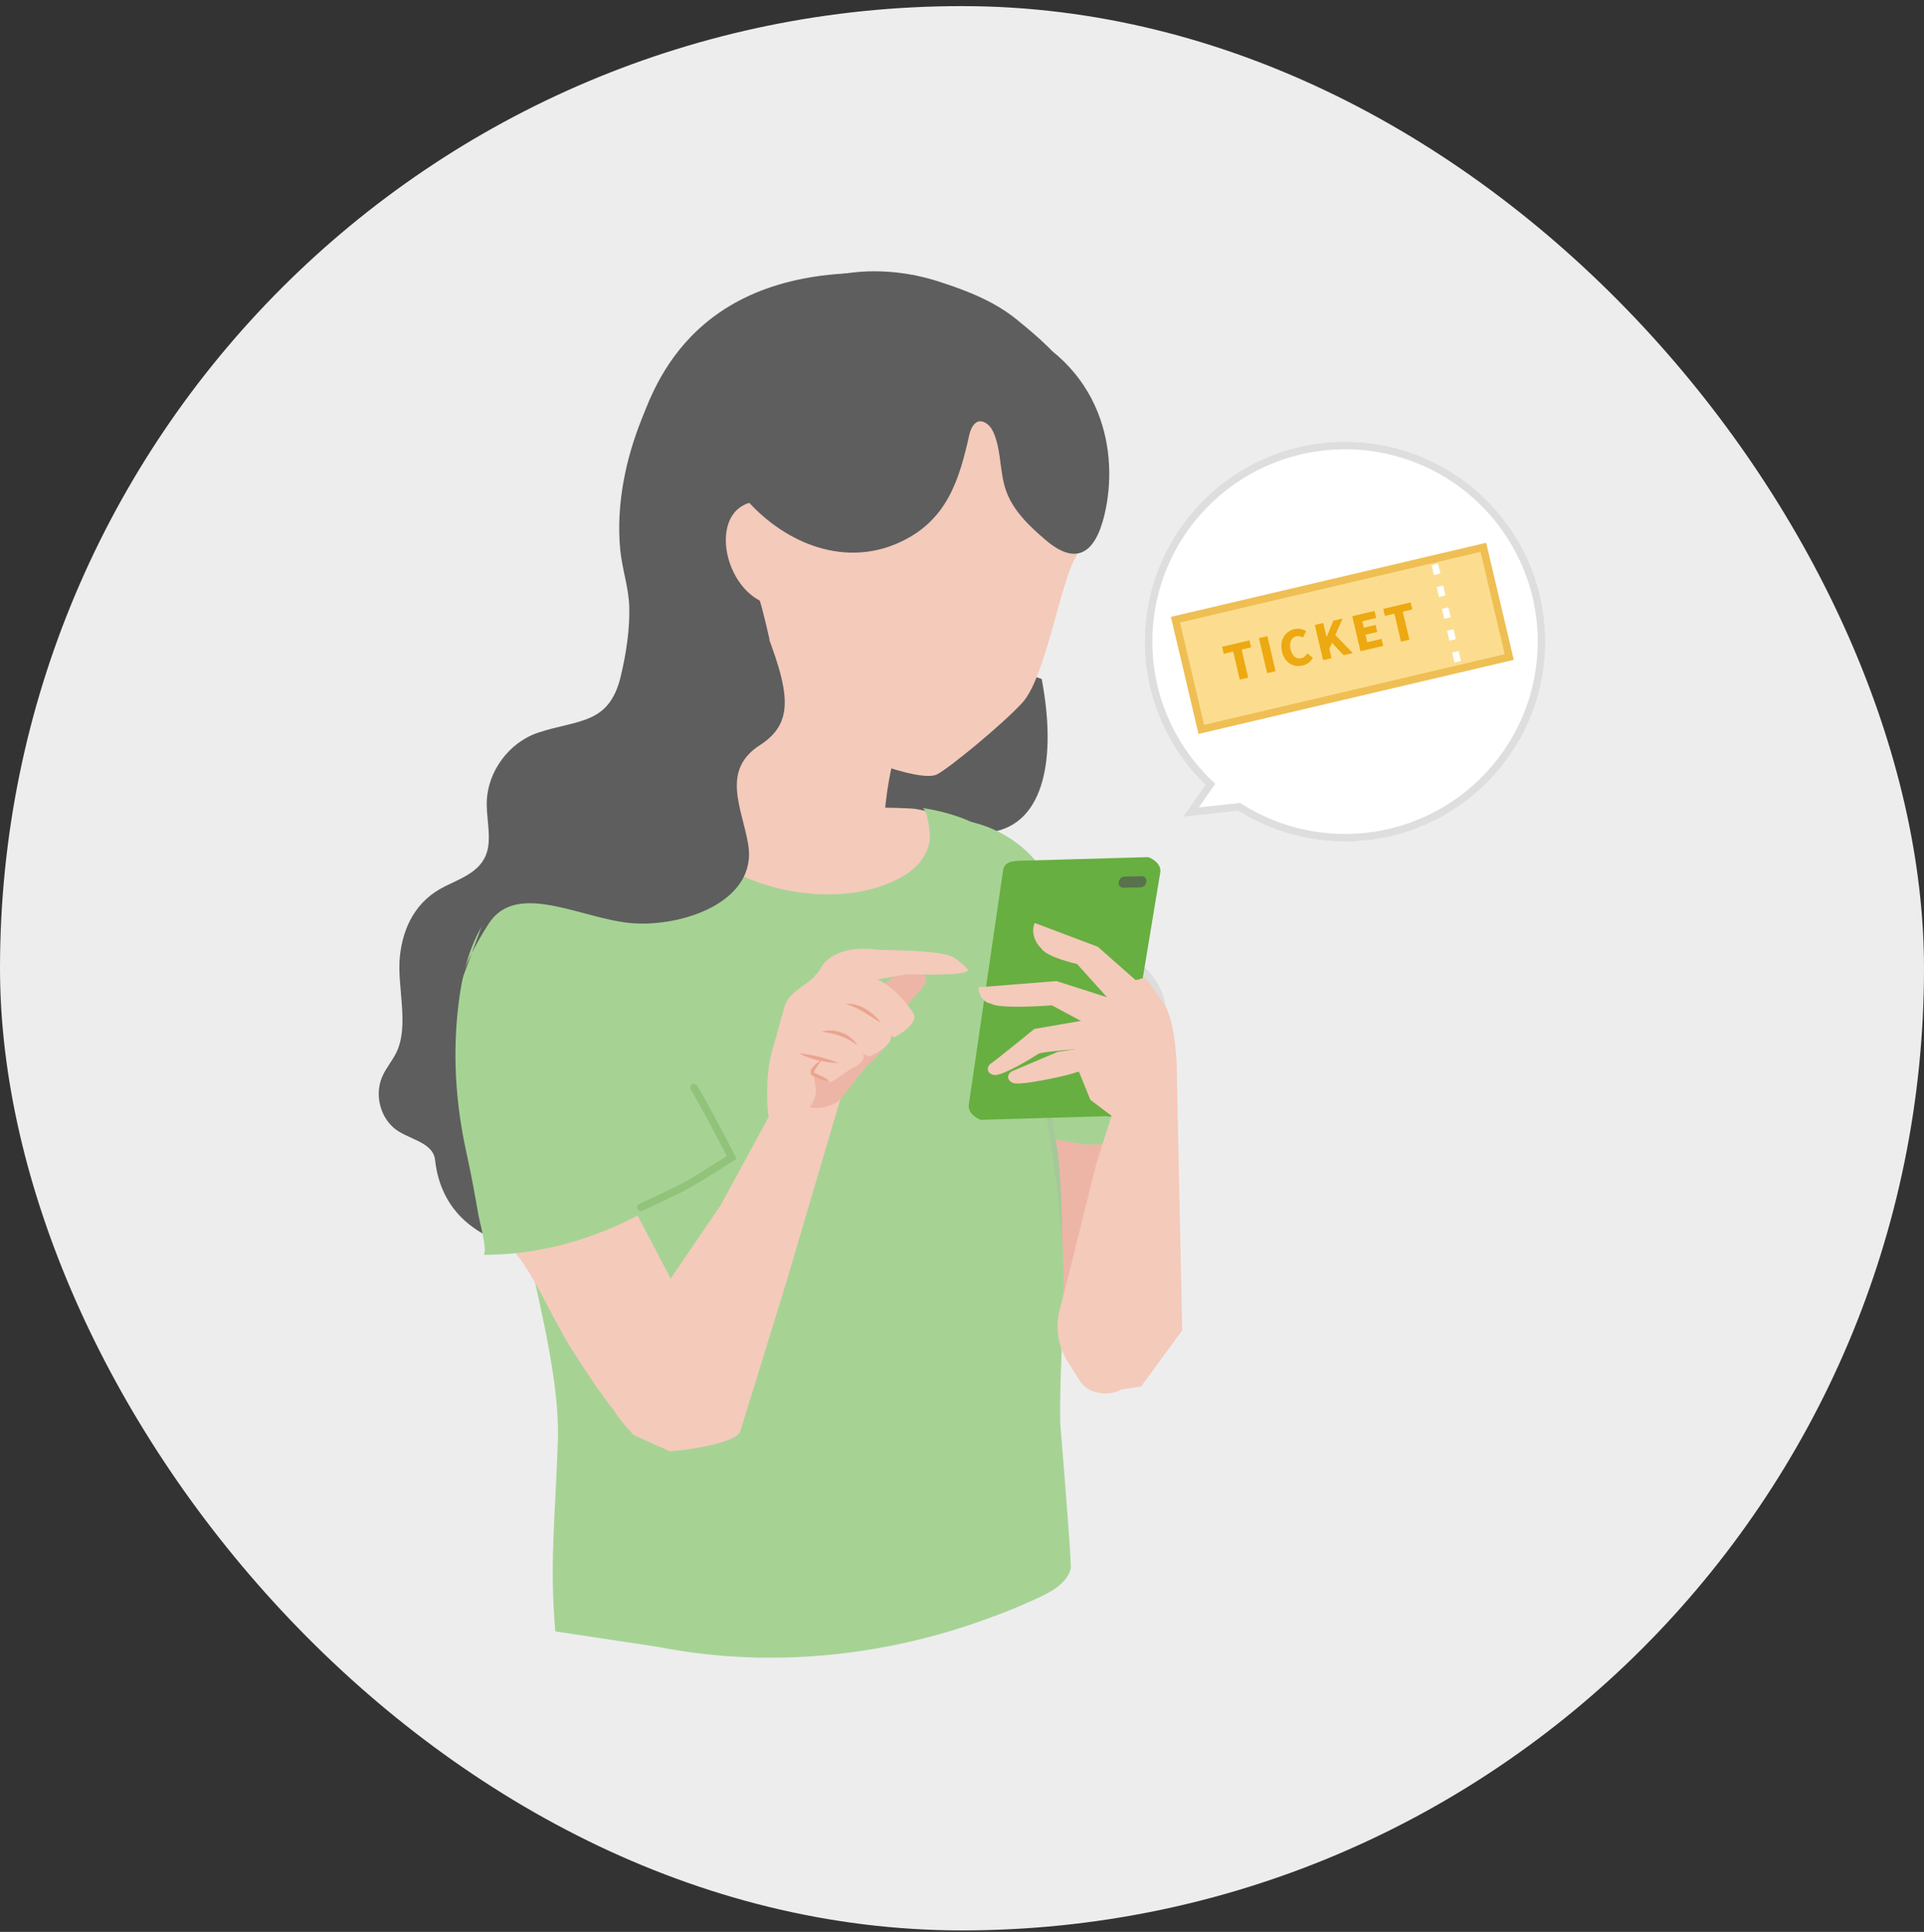 <svg width="254" height="255" viewBox="0 0 254 255" fill="none" xmlns="http://www.w3.org/2000/svg">
<rect x="0" y="0" width="254" height="255" fill="#333333" stroke="none"/>
<rect y="0.806" width="254" height="254" rx="127" fill="#EDEDED"/>
<g clip-path="url(#clip0_241_418)">
<path d="M58.5 151.671C59.191 160.572 72.083 163.971 71.364 165.659C73.312 158.789 67.862 164.542 66.885 158.275C66.223 154.02 67.628 145.828 67.628 145.828L58.953 148.766L58.5 151.671Z" fill="#727171"/>
<path d="M137.519 89.624C139.454 99.765 138.015 108.671 130.954 109.821C123.894 110.972 107.848 108.2 107.848 108.2L105.961 92.629L121.64 84.175L137.519 89.624Z" fill="#5E5E5E"/>
<path d="M121.066 36.401C92.581 33.272 86.725 50.298 84.743 55.238C82.566 60.658 81.332 66.649 81.875 72.498C82.114 75.084 82.99 77.485 83.071 80.062C83.166 83.048 82.647 86.338 81.956 89.248C80.432 95.695 76.277 94.963 71.056 96.703C67.225 97.977 64.386 101.786 64.262 105.813C64.205 107.601 64.633 109.379 64.514 111.162C64.276 114.718 61.522 115.627 58.73 117.001C54.991 118.836 53.19 122.278 52.785 126.301C52.389 130.223 54.081 135.406 52.303 138.976C51.765 140.06 50.946 140.997 50.465 142.105C49.483 144.349 50.098 147.188 51.922 148.823C53.676 150.397 57.154 150.63 57.435 153.107C58.688 164.124 69.755 164.371 69.855 165.621L81.194 158.408L97.369 121.983L120.766 36.334C99.146 35.074 87.978 61.372 95.258 63.82C101.161 65.808 97.902 72.169 99.213 72.445" fill="#5E5E5E"/>
<path d="M139.7 47.75C140.191 46.97 134.846 42.686 134.331 42.263C131.32 39.781 127.728 38.397 124.045 37.199C115.193 34.313 104.773 35.687 98.775 43.518C96.055 47.07 93.982 51.135 92.901 55.481C92.363 57.649 92.072 59.874 92.048 62.109C92.029 64.067 91.815 69.174 93.668 68.998C97.88 68.599 102.082 63.283 106.269 62.67L126.846 49.899L139.691 47.75H139.7Z" fill="#5E5E5E"/>
<path d="M128.262 109.079C141.517 115.061 138.644 123.443 136.19 140.084C133.736 156.725 139.973 202.35 139.115 208.004C138.253 213.657 110.396 214.717 95.803 215.411C81.21 216.101 74.331 175.853 71.587 163.895C69.076 152.969 64.245 115.26 76.966 111.352C89.534 107.491 110.897 106.184 120.268 106.716C122.817 106.864 128.262 109.079 128.262 109.079Z" fill="#F4CABB"/>
<path d="M142.807 72.407C140.154 74.775 138.386 89.058 134.937 92.79C132.316 95.629 125.356 101.363 123.707 102.214C122.064 103.065 116.437 101.016 116.437 101.016C112.145 99.87 106.704 94.045 103.621 90.931C102.702 89.999 102.335 87.636 102.044 86.362C100.496 79.496 100.291 79.273 100.291 79.273C95.084 76.544 93.712 66.645 100.053 66.16C103.111 67.329 106.828 40.518 115.508 41.407C124.189 42.296 135.608 43.647 138.71 49.789C141.812 55.932 139.577 70.895 142.803 72.412L142.807 72.407Z" fill="#F4CABB"/>
<path d="M101.651 83.961C101.012 88.202 96.253 105.746 95.586 107.886C104.743 114.918 116.658 110.953 116.658 110.953C116.606 101.829 119.688 94.63 119.688 94.63C117.292 90.532 101.646 83.961 101.646 83.961H101.651Z" fill="#F4CABB"/>
<path d="M125.378 108.1C132.681 108.433 140.38 114.091 140.247 123.809C140.113 133.528 128.05 136.899 128.05 136.899L121.047 123.015L125.382 108.1H125.378Z" fill="#A6D394"/>
<path d="M132.313 123.533C132.313 123.533 148.821 153.597 153.933 164.233C155.858 168.236 151.627 183.299 146.916 180.655C142.204 178.016 136.258 162.911 136.258 162.911L128.297 125.164L132.313 123.533Z" fill="#EDB5A6"/>
<path d="M137.725 122.364L141.169 122.388C141.336 122.388 141.503 122.435 141.651 122.521L150.76 127.408C151.06 127.589 153.433 129.586 153.885 132.905L151.789 135.306C151.775 135.629 151.598 135.919 151.317 136.081L146.834 138.672C146.382 138.934 145.8 138.781 145.538 138.33L137.406 124.351C137.344 124.242 137.258 124.147 137.153 124.071C136.424 123.524 136.815 122.359 137.73 122.369L137.725 122.364Z" fill="#DCDDDD"/>
<path d="M143.232 151.053C152.661 151.143 152.036 148.994 152.036 148.994L146.076 120.662L135.157 119.016L134.547 137.964V149.612L143.232 151.053Z" fill="#A6D394"/>
<path d="M126.075 118.146C135.018 122.758 137.686 140.203 139.568 151.676C140.687 158.523 140.201 181.464 139.92 179.899C139.639 178.335 124.117 129.092 124.117 129.092L126.075 118.142V118.146Z" fill="#A6C999"/>
<path d="M139.976 187.954C139.814 180.603 140.777 170.571 140.248 164.328C137.499 132.054 129.323 116.04 129.323 116.04L98.437 120.552L78.675 109.85C72.938 110.648 68.079 114.424 65.449 119.516C62.257 125.692 64.734 134.916 65.044 141.648C65.401 149.441 68.269 157.999 69.861 165.631C71.385 172.948 73.896 182.643 73.648 190.112C73.31 200.392 72.529 206.268 73.31 215.34C73.31 215.34 86.698 217.351 86.836 217.375C93.658 218.716 100.657 219.106 107.594 218.592C114.988 218.045 122.31 216.505 129.3 214.033C131.477 213.262 133.683 212.449 135.779 211.475C137.737 210.638 140.853 209.34 141.353 207.029C141.468 206.492 140.672 196.474 139.976 187.954Z" fill="#A6D394"/>
<path d="M132.325 114.813C133.959 108.209 121.872 106.664 121.715 106.65C122.492 106.731 122.792 109.978 122.763 110.568C122.663 112.545 121.325 114.3 119.705 115.351C112.925 119.749 101.71 118.408 95.183 114.053C92.696 112.393 90.323 110.42 88.275 108.238C82.815 108.418 78.68 109.845 78.68 109.845L90.733 118.665L106.336 125.421L132.33 114.813H132.325Z" fill="#A6D394"/>
<path d="M129.521 147.81L146.044 147.335C146.944 147.554 147.835 147.059 148.031 146.232L153.152 115.294C153.348 114.462 152.781 113.611 151.88 113.392L134.762 113.872C133.733 113.924 132.971 114.148 132.775 114.975L128.249 145.909C128.054 146.741 128.621 147.592 129.521 147.81Z" fill="#67AF41"/>
<path d="M129.193 147.558L145.716 147.083C146.616 147.302 147.507 146.807 147.703 145.98L152.824 115.042C153.019 114.21 152.452 113.358 151.552 113.14L134.434 113.62C133.405 113.672 132.643 113.896 132.447 114.723L127.921 145.657C127.726 146.489 128.293 147.34 129.193 147.558Z" fill="#67AF41"/>
<path d="M81.743 155.827L95.831 182.624C95.974 182.961 96.151 183.28 96.36 183.575L96.003 188.581C96.06 188.662 92.739 187.877 92.801 187.954L87.399 190.103C84.621 190.103 91.963 184.782 91.367 186.442L87.904 183.684C87.522 184.758 87.751 187.83 86.784 188.438L85.85 187.992C85.998 187.378 84.654 190.312 83.359 188.824C81.777 187.007 80.433 185.928 75.397 177.974C72.882 173.999 70.628 168.483 68.061 165.407L63.334 141.363C62.724 139.105 64.02 133.575 65.435 130.423C65.931 129.324 66.798 128.435 67.884 127.917C69.999 126.904 72.534 127.456 74.03 129.258L77.313 133.209C77.751 133.737 78.08 134.345 78.275 135.001L84.607 156.083C84.659 156.259 81.662 155.66 81.734 155.831L81.743 155.827Z" fill="#F4CABB"/>
<path d="M148.303 117.181L150.594 117.124C150.971 117.115 151.309 116.777 151.347 116.373C151.385 115.969 151.109 115.645 150.728 115.655L148.436 115.712C148.06 115.722 147.721 116.059 147.683 116.463C147.645 116.867 147.921 117.191 148.303 117.181Z" fill="#58724C"/>
<path d="M129.749 41.787C144.737 46.109 147.51 58.077 146.128 66.355C145.357 71.004 143.337 75.802 138.048 71.285C135.904 69.454 133.756 67.429 132.817 64.771C131.983 62.413 132.193 59.779 131.307 57.44C131.092 56.879 130.802 56.318 130.316 55.956C129.001 54.991 128.229 56.213 127.967 57.387C126.633 63.369 125.032 68.613 118.972 71.494C111.673 74.965 103.889 71.827 98.781 66.226C99.172 54.867 105.789 40.894 110.811 39.857C115.833 38.821 129.744 41.787 129.749 41.792V41.787Z" fill="#5E5E5E"/>
<path d="M65.179 120.067C62.33 123.362 61.135 127.898 60.582 132.139C59.696 138.967 60.129 145.628 61.616 152.332C62.216 155.042 62.712 157.776 63.183 160.515C63.288 161.119 64.408 165.165 63.836 165.626C83.341 165.683 96.79 151.324 96.785 151.305C95.89 146.579 89.706 129.829 89.387 128.835C88.52 126.153 87.457 123.533 86.218 121.004C85.194 118.912 83.941 115.712 81.702 114.609C79.544 113.544 77.047 114.081 74.941 115.013C72.159 116.24 69.787 118.194 67.233 119.806C66.709 120.139 65.537 119.663 65.184 120.072L65.179 120.067Z" fill="#A6D394"/>
<path d="M111.226 144.121L103.88 169.006L97.724 188.943C97.286 190.507 89.997 191.534 88.386 191.553L83.627 189.408C80.454 185.866 79.835 184.616 80.821 182.457L82.688 176.661L86.338 171.983L95.113 159.126L102.589 145.395L111.231 144.116L111.226 144.121Z" fill="#F4CABB"/>
<path d="M152.128 131.321L144.929 124.969L136.601 121.827C135.991 123.21 136.901 124.741 137.449 125.15C138.111 126.348 142.194 127.247 142.194 127.247L149.083 134.902L152.128 131.321Z" fill="#F4CABB"/>
<path d="M149.942 132.843L139.461 129.496L129.18 130.318C129.27 131.825 130.161 132.363 130.833 132.477C131.972 133.242 138.861 132.7 138.861 132.7L147.279 137.212L149.942 132.848V132.843Z" fill="#F4CABB"/>
<path d="M146.641 134.065L136.555 135.815C136.555 135.815 131.414 139.999 130.866 140.341C130.314 140.678 130.104 141.572 131.133 141.881C132.162 142.19 136.54 139.476 137.088 139.095C137.631 138.715 147.827 138.054 147.827 138.054L146.645 134.07L146.641 134.065Z" fill="#F4CABB"/>
<path d="M150.114 137.227L139.599 138.853C139.599 138.853 134.239 141.116 133.649 141.377C133.058 141.639 132.729 142.495 133.711 142.937C134.692 143.379 141.438 141.858 142.029 141.549C142.62 141.24 150.762 141.33 150.762 141.33L150.114 137.222V137.227Z" fill="#F4CABB"/>
<path d="M150.693 129.12C152.642 130.898 153.824 132.919 153.633 134.845C153.39 137.303 150.703 141.834 151.122 144.064C151.542 146.294 150.632 146.142 149.398 147.007C148.164 147.872 148.168 148.357 148.168 148.357L143.947 145.176L141.594 139.376L145.334 132.776L150.693 129.125V129.12Z" fill="#F4CABB"/>
<path d="M148.009 143.308L154.264 146.317C154.855 147.116 155.355 141.021 155.37 142.015L156.075 175.596L150.639 183.013L148.066 183.403C146.422 184.326 143.669 184.04 142.597 182.334L140.939 179.695C139.686 177.698 139.295 175.259 139.867 173.019L141.096 168.212L144.745 153.549L148.014 143.313L148.009 143.308Z" fill="#F4CABB"/>
<path d="M145.148 145.709L154.972 148.495L155.373 142.015C155.382 139.699 155.02 134.317 153.624 132.467L151.299 129.096L149.513 129.448L145.148 145.709Z" fill="#F4CABB"/>
<path d="M114.827 131.359C117.6 129.13 120.034 127.418 120.034 127.418C120.034 127.418 123.636 128.412 121.649 130.551C119.663 132.686 116.423 136.361 116.423 136.361L111.32 133.551L114.822 131.359H114.827Z" fill="#EDB5A6"/>
<path d="M102.578 145.4C104.355 143.736 105.865 147.768 110.349 145.576C111.254 145.134 113.56 141.43 115.018 140.151C118.262 137.308 119.977 132.367 119.977 132.367L111.835 127.475C111.835 127.475 105.384 135.577 105.318 135.838C105.251 136.1 103.536 141.71 103.536 141.71L102.578 145.4Z" fill="#EDB5A6"/>
<path d="M108.201 128.088C108.201 128.088 109.43 124.541 115.881 125.354C116.443 125.426 124.066 125.354 125.786 126.324C126.848 126.923 127.844 128.036 127.844 128.036C127.32 128.973 120.211 128.526 119.745 128.597L112.441 129.862L107.477 128.939L108.201 128.088Z" fill="#F4CABB"/>
<path d="M112.915 128.678C112.915 128.678 116.664 127.922 120.547 133.694C121.51 135.12 118.06 136.913 118.06 136.913L112.086 133.399L112.91 128.673L112.915 128.678Z" fill="#F4CABB"/>
<path d="M109.375 132.301C109.375 132.301 116.388 134.621 117.441 136.261C118.489 137.902 114.749 139.457 114.749 139.457L108.031 136.466L109.375 132.301Z" fill="#F4CABB"/>
<path d="M105.824 134.569C105.824 134.569 112.799 137.312 113.852 138.948C114.9 140.588 110.903 141.558 110.903 141.558L103.656 140.003L105.824 134.564V134.569Z" fill="#F4CABB"/>
<path d="M113.594 140.227L109.759 142.837L108.887 142.671L105.123 141.268L105.023 140.312L106.114 139.385L113.594 140.227Z" fill="#F4CABB"/>
<path d="M110.199 126.186C108.793 127.874 109.379 126.7 107.702 128.725C106.597 130.057 104.162 130.789 103.538 132.957C103.143 134.326 102.514 136.78 102.104 138.078C100.88 141.948 101.332 146.779 101.466 147.373C101.642 148.167 104.677 148.405 102.686 143.774C102.381 143.06 107.226 141.777 107.226 141.777L116.745 134.341L115.916 131.578L112.991 125.616L110.204 126.191L110.199 126.186Z" fill="#F4CABB"/>
<path d="M107.403 141.801L107.665 143.431C107.779 144.126 107.655 144.834 107.326 145.452L105.621 148.609L101.328 148.98L105.787 130.927L107.403 141.801Z" fill="#F4CABB"/>
<path d="M110.715 140.327C107.251 139.585 105.422 139.024 105.422 139.024L110.715 140.327Z" fill="#EAA58F"/>
<path d="M110.715 140.327C108.881 140.26 107.066 139.846 105.422 139.024C107.256 139.214 109.009 139.623 110.715 140.327Z" fill="#EAA58F"/>
<path d="M113.191 137.987C111.743 136.875 110.228 136.385 108.422 136.19C110.156 135.667 112.276 136.395 113.191 137.987Z" fill="#EAA58F"/>
<path d="M116.336 135.021C114.75 134.112 113.435 133.024 111.648 132.52C113.526 132.339 115.226 133.623 116.336 135.021Z" fill="#EAA58F"/>
<path d="M109.488 142.723C108.769 142.732 108.216 142.438 107.578 142.162C107.439 142.091 107.287 142.029 107.13 141.867C106.71 141.382 107.354 140.769 107.678 140.479C107.901 140.279 108.13 140.084 108.392 139.922C108.183 140.493 107.62 140.992 107.454 141.511C107.487 141.615 107.635 141.663 107.778 141.734C108.387 142.015 108.983 142.224 109.493 142.723H109.488Z" fill="#EAA58F"/>
<path d="M99.682 79.658C104.018 90.403 105.475 95.044 100.311 98.363C95.08 101.724 98.029 106.821 98.782 111.509C100.006 119.116 89.911 122.416 83.341 121.85C76.771 121.285 68.214 116.197 64.522 121.912C60.83 127.627 60.258 131.279 60.258 131.279L69.534 106.227L90.954 83.666L96.785 78.602L99.687 79.663L99.682 79.658Z" fill="#5E5E5E"/>
<path d="M91.357 143.116C91.564 142.992 91.825 143.036 91.982 143.209L92.041 143.29L92.397 143.897C93.258 145.389 94.329 147.374 95.223 149.061C95.734 150.027 96.19 150.898 96.518 151.527C96.681 151.842 96.813 152.096 96.903 152.272C96.949 152.36 96.984 152.429 97.008 152.475C97.02 152.498 97.029 152.516 97.035 152.528C97.038 152.533 97.041 152.538 97.042 152.541C97.043 152.542 97.044 152.544 97.044 152.545L97.254 152.953L92.84 155.731C91.674 156.464 90.468 157.136 89.228 157.741L88.694 157.996L84.806 159.817C84.556 159.934 84.258 159.826 84.141 159.576C84.024 159.326 84.132 159.029 84.382 158.912L88.27 157.09L88.789 156.841C89.998 156.252 91.173 155.6 92.308 154.885L95.945 152.595C95.861 152.434 95.755 152.229 95.63 151.989C95.304 151.361 94.849 150.493 94.339 149.53C93.445 147.842 92.383 145.872 91.532 144.399L91.182 143.801L91.139 143.71C91.062 143.49 91.149 143.239 91.357 143.116Z" fill="#91C47A"/>
<path d="M178.216 58.315C163.618 57.958 151.498 69.478 151.141 84.046C150.955 91.687 154.042 98.643 159.126 103.588L156.191 107.81L163.475 107.016C167.377 109.474 171.975 110.948 176.92 111.067C191.518 111.423 203.638 99.903 203.995 85.335C204.353 70.767 192.809 58.671 178.211 58.315H178.216Z" fill="white"/>
<path d="M178.216 58.315H178.211C192.809 58.671 204.352 70.767 203.995 85.335L203.97 86.016C203.258 100.26 191.29 111.418 176.92 111.067C171.975 110.948 167.377 109.475 163.476 107.017L156.19 107.811L159.126 103.588C154.201 98.798 151.15 92.12 151.133 84.761L151.141 84.047C151.498 69.479 163.618 57.958 178.216 58.315ZM178.187 59.313C164.361 58.978 152.849 69.715 152.165 83.416L152.141 84.071C151.962 91.421 154.931 98.112 159.823 102.871L160.431 103.463L158.264 106.578L163.714 105.984L164.009 106.17C167.645 108.461 171.909 109.863 176.499 110.053L176.944 110.067L177.602 110.075C191.354 110.063 202.658 99.106 202.996 85.311C203.34 71.297 192.234 59.657 178.187 59.313Z" fill="#DEDEDE"/>
<path d="M195.827 72.246L155.18 81.798L158.595 96.275L199.242 86.723L195.827 72.246Z" fill="#FCDD90"/>
<path d="M196.198 71.645L199.844 87.095L158.223 96.876L154.578 81.426L196.198 71.645ZM158.967 95.673L198.641 86.35L195.454 72.847L155.781 82.17L158.967 95.673Z" fill="#EFBF54"/>
<path d="M189.845 74.395L188.992 74.595L189.302 75.91L190.156 75.709L189.845 74.395Z" fill="white"/>
<path d="M190.517 77.282L189.664 77.483L189.974 78.797L190.827 78.597L190.517 77.282Z" fill="white"/>
<path d="M191.205 80.164L190.352 80.364L190.662 81.679L191.515 81.478L191.205 80.164Z" fill="white"/>
<path d="M191.885 83.05L191.031 83.251L191.341 84.565L192.195 84.365L191.885 83.05Z" fill="white"/>
<path d="M192.564 85.936L191.711 86.137L192.021 87.451L192.874 87.251L192.564 85.936Z" fill="white"/>
<path d="M162.8 86.005L161.547 86.3L161.328 85.373L164.954 84.522L165.173 85.449L163.915 85.744L164.787 89.448L163.672 89.709L162.8 86.005Z" fill="#EDA911"/>
<path d="M166.195 84.227L167.31 83.966L168.401 88.597L167.286 88.858L166.195 84.227Z" fill="#EDA911"/>
<path d="M169.242 85.982C168.88 84.441 169.705 83.314 170.881 83.038C171.486 82.896 172.039 83.062 172.43 83.309L172.015 84.156C171.729 83.999 171.453 83.909 171.119 83.985C170.524 84.127 170.157 84.774 170.367 85.677C170.586 86.595 171.134 87.032 171.786 86.88C172.158 86.795 172.411 86.538 172.573 86.248L173.321 86.804C173.035 87.351 172.573 87.703 171.968 87.845C170.791 88.121 169.604 87.551 169.233 85.982H169.242Z" fill="#EDA911"/>
<path d="M173.578 82.492L174.693 82.23L175.127 84.066H175.146L176.027 81.921L177.247 81.636L176.284 83.823L178.6 86.205L177.385 86.49L175.841 84.855L175.498 85.658L175.784 86.871L174.669 87.132L173.578 82.501V82.492Z" fill="#EDA911"/>
<path d="M178.52 81.332L181.46 80.642L181.679 81.569L179.854 81.997L180.054 82.853L181.603 82.487L181.822 83.419L180.269 83.785L180.502 84.769L182.394 84.322L182.613 85.254L179.607 85.963L178.516 81.332H178.52Z" fill="#EDA911"/>
<path d="M184.082 80.999L182.829 81.293L182.609 80.366L186.235 79.515L186.454 80.442L185.196 80.737L186.068 84.441L184.953 84.703L184.082 80.999Z" fill="#EDA911"/>
</g>
<defs>
<clipPath id="clip0_241_418">
<rect width="154" height="183" fill="white" transform="translate(50 35.806)"/>
</clipPath>
</defs>
</svg>
